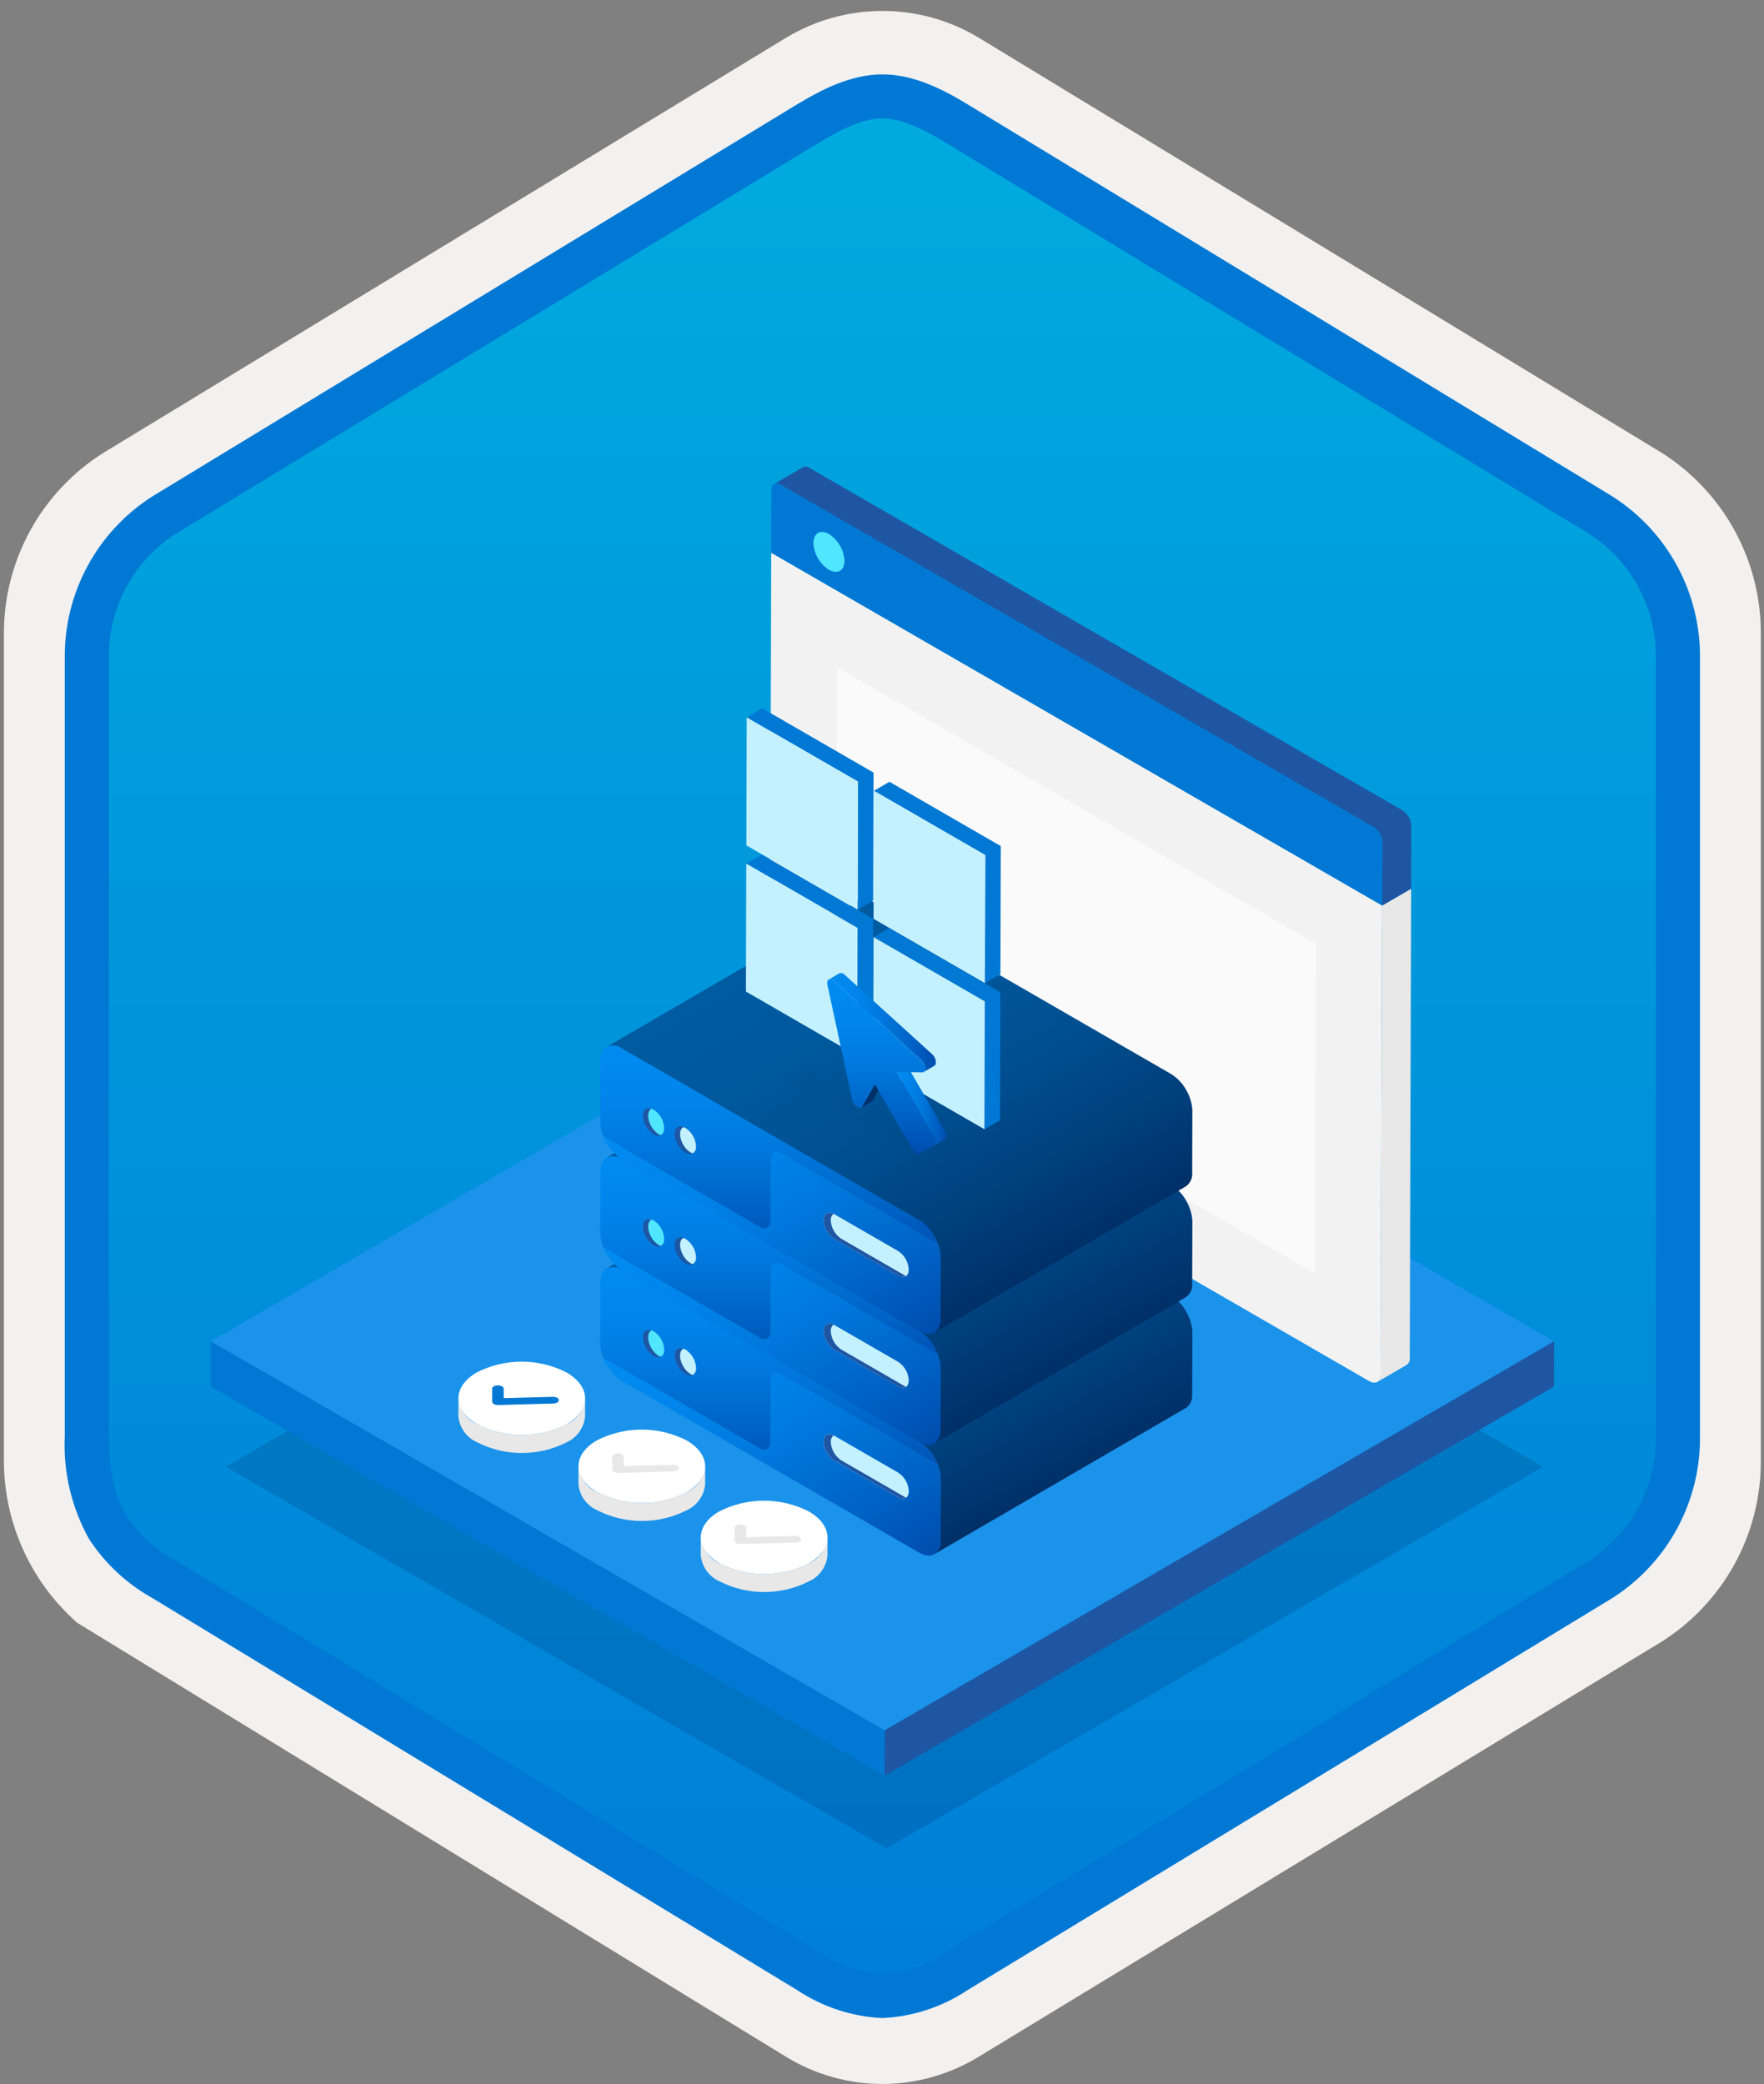 <svg width="160" height="189" viewBox="0 0 160 189" fill="none" xmlns="http://www.w3.org/2000/svg">
<rect x="0" y="0" width="160" height="189" fill="#808080" stroke="none"/>
<g clip-path="url(#clip0_930_289)">
<path d="M80.033 188.99C83.115 188.985 86.135 188.132 88.764 186.524L150.739 148.864C153.52 147.101 155.804 144.656 157.375 141.761C158.945 138.867 159.749 135.619 159.711 132.326V57.611C159.747 54.319 158.942 51.072 157.372 48.178C155.802 45.284 153.519 42.838 150.739 41.074L88.764 3.414C86.13 1.828 83.115 0.991 80.041 0.991C76.967 0.991 73.952 1.828 71.318 3.414L9.343 41.089C6.56 42.851 4.273 45.295 2.7 48.19C1.127 51.084 0.32 54.333 0.355 57.627V132.326C0.337 135.11 0.912 137.865 2.041 140.409C3.171 142.953 4.83 145.227 6.907 147.079V147.105L71.318 186.539C73.944 188.139 76.959 188.987 80.033 188.99V188.99ZM80.681 7.943C82.633 7.943 85.11 9.156 86.82 10.2L147.577 47.394C151.329 49.679 153.445 56.275 153.445 61.026L152.813 132.326C152.813 137.077 149.614 141.345 145.861 143.63L85.466 180.011C82.031 182.099 79.241 182.099 75.806 180.011L14.598 143.539C10.846 141.255 7.827 137.062 7.827 132.326V58.679C7.86 56.314 8.469 53.992 9.602 51.916C10.734 49.839 12.356 48.07 14.327 46.762L74.903 10.2C76.613 9.156 78.729 7.943 80.681 7.943Z" fill="#F2F1F0"/>
<path fill-rule="evenodd" clip-rule="evenodd" d="M87.932 11.524C85.561 10.05 82.825 9.269 80.034 9.269C77.242 9.269 74.506 10.05 72.135 11.524L16.001 45.855C13.475 47.467 11.402 49.697 9.98 52.334C8.558 54.972 7.834 57.929 7.876 60.925V129.028C7.836 132.024 8.561 134.98 9.983 137.617C11.405 140.255 13.476 142.485 16.001 144.098L72.135 178.429C74.506 179.903 77.242 180.684 80.034 180.684C82.825 180.684 85.561 179.903 87.932 178.429L144.066 144.098C146.591 142.485 148.663 140.255 150.085 137.618C151.507 134.981 152.232 132.024 152.192 129.028V60.925C152.23 57.929 151.504 54.974 150.082 52.337C148.66 49.7 146.59 47.469 144.066 45.855L87.932 11.524Z" fill="url(#paint0_linear_930_289)"/>
<path fill-rule="evenodd" clip-rule="evenodd" d="M80.034 10.745C81.717 10.745 83.6 11.611 85.666 12.869L144.132 48.411C146.024 49.625 147.573 51.301 148.634 53.283C149.694 55.264 150.231 57.483 150.192 59.73V130.208C150.231 132.455 149.694 134.674 148.634 136.655C147.573 138.636 146.024 140.313 144.132 141.526L85.668 177.068L85.666 177.069C83.996 178.209 82.051 178.88 80.034 179.012C78.016 178.88 76.071 178.209 74.401 177.069L74.4 177.068L15.938 141.528L15.936 141.527C14.147 140.564 12.622 139.176 11.494 137.487C10.517 135.884 9.876 133.669 9.876 130.208V59.73C9.837 57.483 10.373 55.264 11.434 53.283C12.495 51.302 14.044 49.625 15.935 48.411L74.392 12.874L74.396 12.872C76.48 11.619 78.34 10.745 80.034 10.745ZM87.746 9.452L146.21 44.993C148.689 46.563 150.723 48.742 152.121 51.322C153.518 53.902 154.231 56.796 154.192 59.73V130.208C154.231 133.142 153.518 136.037 152.121 138.616C150.723 141.196 148.688 143.375 146.21 144.945L87.745 180.486C85.451 182.011 82.786 182.884 80.034 183.012C77.282 182.884 74.616 182.011 72.322 180.486H72.321L13.857 144.944L13.855 144.943C11.52 143.65 9.536 141.805 8.078 139.569C6.484 136.716 5.721 133.473 5.876 130.208V59.73C5.837 56.796 6.55 53.901 7.947 51.322C9.344 48.742 11.379 46.563 13.858 44.993L72.322 9.451L72.33 9.447C74.421 8.189 77.129 6.745 80.034 6.745C82.92 6.745 85.637 8.168 87.746 9.452V9.452Z" fill="#0078D4"/>
<path opacity="0.2" d="M139.965 133.017L80.415 167.624L20.476 133.018L80.026 98.411L139.965 133.017Z" fill="#003067"/>
<path d="M140.956 121.64L80.233 156.928L19.122 121.645L79.844 86.357L140.956 121.64Z" fill="#1B93EB"/>
<path d="M140.956 121.64L140.944 125.746L80.222 161.034L80.233 156.928L140.956 121.64Z" fill="#1F56A3"/>
<path d="M80.234 156.928L80.222 161.034L19.11 125.751L19.122 121.645L80.234 156.928Z" fill="#0078D4"/>
<path d="M69.953 50.125L125.369 82.12L125.248 124.647C125.246 125.312 124.769 125.584 124.182 125.245L70.883 94.473C70.577 94.273 70.323 94.004 70.141 93.688C69.958 93.372 69.852 93.017 69.832 92.653L69.953 50.125Z" fill="#F2F2F2"/>
<path opacity="0.6" d="M75.84 90.406L75.924 60.501L119.358 85.578L119.273 115.483L75.84 90.406Z" fill="white"/>
<path d="M125.248 124.647L125.369 82.12L127.994 80.594L127.873 123.121C127.886 123.251 127.864 123.381 127.81 123.499C127.756 123.617 127.671 123.719 127.565 123.794L124.94 125.319C125.046 125.244 125.131 125.143 125.185 125.025C125.239 124.907 125.261 124.776 125.248 124.647V124.647Z" fill="#E8E8E8"/>
<path d="M72.83 42.369C72.922 42.327 73.024 42.309 73.125 42.319C73.227 42.33 73.323 42.367 73.405 42.426L127.196 73.483C127.432 73.636 127.629 73.842 127.771 74.085C127.912 74.329 127.994 74.602 128.01 74.883L127.994 80.594L125.369 82.12L125.385 76.409C125.369 76.128 125.287 75.854 125.145 75.611C125.004 75.368 124.807 75.161 124.571 75.008L70.78 43.952C70.698 43.892 70.601 43.855 70.5 43.845C70.399 43.835 70.297 43.852 70.205 43.895L72.83 42.369Z" fill="#1F56A3"/>
<path d="M124.571 75.008C124.807 75.161 125.004 75.368 125.146 75.611C125.287 75.854 125.369 76.128 125.385 76.409L125.369 82.12L69.953 50.125L69.968 44.833L69.969 44.414C69.97 43.904 70.328 43.691 70.78 43.952L124.571 75.008Z" fill="#0078D4"/>
<path d="M75.189 48.431C75.598 48.696 75.939 49.054 76.183 49.476C76.428 49.898 76.569 50.371 76.596 50.858C76.593 51.76 75.957 52.113 75.18 51.665C74.77 51.403 74.428 51.046 74.185 50.625C73.942 50.203 73.803 49.729 73.782 49.243C73.784 48.341 74.42 47.987 75.189 48.431Z" fill="#50E6FF"/>
<path d="M81.195 103.251C81.228 103.279 81.262 103.308 81.297 103.335C81.262 103.307 81.228 103.279 81.195 103.251Z" fill="#003067"/>
<path d="M59.76 121.152C59.763 121.161 59.764 121.169 59.767 121.178C59.84 121.262 59.907 121.352 59.966 121.446C59.905 121.343 59.836 121.245 59.76 121.152V121.152Z" fill="#0078D4"/>
<path d="M58.447 121.917C58.489 122.029 58.54 122.137 58.598 122.242C58.546 122.144 58.502 122.042 58.467 121.938C58.46 121.93 58.453 121.924 58.447 121.917Z" fill="#0078D4"/>
<path d="M61.435 123.801C61.405 123.732 61.378 123.662 61.355 123.59C61.348 123.582 61.34 123.576 61.334 123.568C61.363 123.648 61.397 123.725 61.435 123.801V123.801Z" fill="#0078D4"/>
<path d="M62.648 122.811C62.651 122.82 62.651 122.828 62.654 122.837C62.727 122.921 62.794 123.011 62.854 123.105C62.793 123.001 62.724 122.903 62.648 122.811V122.811Z" fill="#0078D4"/>
<path d="M85.324 133.932C85.329 134.042 85.33 134.074 85.33 134.107L85.314 139.689C85.311 140.924 84.446 141.424 83.378 140.808L56.367 125.213C56.338 125.196 56.309 125.179 56.281 125.161C55.575 124.65 55.03 123.948 54.709 123.137L68.911 131.337C69.448 131.647 69.877 131.395 69.879 130.777L69.895 125.195C69.896 124.578 70.332 124.329 70.862 124.636L85.064 132.835C85.206 133.185 85.294 133.555 85.324 133.932V133.932ZM81.46 135.782C81.99 136.089 82.426 135.841 82.428 135.223C82.411 134.888 82.315 134.562 82.147 134.271C81.98 133.98 81.747 133.733 81.466 133.55L75.678 130.208C75.147 129.901 74.712 130.15 74.71 130.767C74.727 131.102 74.823 131.428 74.99 131.719C75.157 132.01 75.391 132.257 75.672 132.441L81.46 135.782" fill="url(#paint1_linear_930_289)"/>
<path d="M81.46 135.782C81.991 136.089 82.426 135.841 82.428 135.223C82.411 134.888 82.315 134.562 82.148 134.271C81.981 133.98 81.747 133.733 81.466 133.55L75.678 130.208C75.147 129.901 74.712 130.15 74.71 130.767C74.727 131.102 74.823 131.428 74.99 131.719C75.158 132.01 75.391 132.257 75.672 132.441L81.46 135.782" fill="#C3F1FF"/>
<path d="M82.103 135.782L76.315 132.441C76.034 132.257 75.801 132.01 75.634 131.719C75.466 131.428 75.371 131.102 75.353 130.767C75.346 130.655 75.366 130.542 75.411 130.439C75.455 130.335 75.524 130.243 75.61 130.171C75.104 129.922 74.712 130.181 74.71 130.767C74.727 131.102 74.823 131.428 74.99 131.719C75.158 132.01 75.391 132.257 75.672 132.441L81.46 135.782C81.564 135.86 81.689 135.905 81.82 135.911C81.95 135.917 82.079 135.885 82.19 135.818C82.164 135.805 82.13 135.798 82.103 135.782Z" fill="#1F56A3"/>
<path d="M83.407 130.76C83.944 131.111 84.395 131.579 84.727 132.128C85.058 132.677 85.263 133.293 85.324 133.932C85.294 133.555 85.206 133.185 85.064 132.835L70.862 124.636C70.332 124.329 69.896 124.578 69.895 125.195L69.879 130.777C69.877 131.395 69.448 131.647 68.911 131.337L54.709 123.137C54.965 123.809 55.378 124.41 55.914 124.888C55.48 124.508 55.126 124.045 54.873 123.526C54.621 123.007 54.475 122.442 54.444 121.866L54.459 116.284C54.463 115.049 55.334 114.552 56.395 115.165L83.407 130.76ZM62.849 124.681C62.948 124.611 63.026 124.517 63.077 124.407C63.127 124.298 63.147 124.177 63.136 124.057C63.118 123.722 63.021 123.396 62.854 123.105C62.687 122.815 62.453 122.568 62.172 122.384C62.074 122.314 61.96 122.271 61.84 122.259C61.72 122.247 61.599 122.267 61.489 122.317C61.127 122.524 61.115 123.177 61.435 123.801L61.446 123.822C61.459 123.846 61.471 123.869 61.485 123.893C61.647 124.187 61.881 124.435 62.166 124.613C62.264 124.684 62.379 124.727 62.499 124.739C62.618 124.75 62.739 124.73 62.849 124.681V124.681ZM59.962 123.029C60.059 122.958 60.137 122.862 60.186 122.751C60.235 122.641 60.255 122.519 60.243 122.399C60.228 122.063 60.133 121.736 59.966 121.445C59.799 121.154 59.565 120.906 59.283 120.724C59.185 120.653 59.071 120.61 58.951 120.598C58.832 120.587 58.711 120.608 58.602 120.658C58.222 120.875 58.22 121.587 58.597 122.242C58.758 122.536 58.992 122.784 59.276 122.961C59.374 123.031 59.489 123.075 59.61 123.087C59.73 123.099 59.852 123.079 59.962 123.029" fill="url(#paint2_linear_930_289)"/>
<path d="M59.077 122.242C58.7 121.587 58.702 120.875 59.082 120.658L59.091 120.656C59.014 120.621 58.931 120.604 58.846 120.604C58.762 120.604 58.679 120.623 58.602 120.658C58.222 120.875 58.22 121.587 58.598 122.242C58.758 122.536 58.992 122.784 59.276 122.961C59.374 123.03 59.487 123.073 59.606 123.085C59.725 123.098 59.845 123.079 59.955 123.031C59.886 123.015 59.82 122.991 59.756 122.961C59.472 122.784 59.238 122.536 59.077 122.242V122.242Z" fill="#1F56A3"/>
<path d="M61.965 123.893C61.951 123.869 61.938 123.846 61.926 123.822L61.915 123.801C61.594 123.177 61.607 122.524 61.969 122.317L61.977 122.316C61.9 122.282 61.817 122.264 61.733 122.264C61.649 122.265 61.566 122.283 61.489 122.317C61.127 122.524 61.114 123.177 61.435 123.801L61.446 123.822C61.458 123.846 61.471 123.869 61.485 123.893C61.646 124.187 61.881 124.435 62.166 124.613C62.263 124.682 62.376 124.725 62.495 124.737C62.613 124.749 62.732 124.73 62.841 124.682C62.774 124.666 62.708 124.643 62.646 124.613C62.361 124.435 62.126 124.187 61.965 123.893Z" fill="#1F56A3"/>
<path d="M63.136 124.057C63.118 123.722 63.021 123.396 62.854 123.105C62.687 122.815 62.453 122.568 62.172 122.384C62.11 122.354 62.044 122.331 61.977 122.316L61.969 122.317C61.607 122.524 61.594 123.177 61.915 123.801L61.926 123.822C61.938 123.846 61.951 123.869 61.965 123.893C62.126 124.187 62.361 124.435 62.646 124.613C62.708 124.643 62.774 124.666 62.841 124.682L62.849 124.681C62.948 124.611 63.026 124.517 63.077 124.407C63.127 124.298 63.147 124.177 63.136 124.057Z" fill="#C3F1FF"/>
<path d="M60.243 122.399C60.228 122.063 60.133 121.736 59.966 121.445C59.799 121.154 59.564 120.906 59.282 120.724C59.221 120.695 59.157 120.672 59.091 120.656L59.082 120.658C58.702 120.875 58.7 121.587 59.077 122.242C59.238 122.536 59.471 122.784 59.756 122.961C59.819 122.991 59.886 123.015 59.955 123.031L59.962 123.029C60.059 122.958 60.137 122.862 60.186 122.751C60.235 122.641 60.255 122.519 60.243 122.399V122.399Z" fill="#50E6FF"/>
<path d="M108.144 120.67C108.094 120.082 107.917 119.511 107.623 118.999C107.297 118.385 106.816 117.867 106.227 117.499V117.499L79.215 101.903C79.019 101.762 78.789 101.675 78.549 101.651C78.308 101.628 78.066 101.67 77.847 101.772L55.027 115.033C55.246 114.931 55.489 114.89 55.729 114.913C55.97 114.936 56.2 115.023 56.395 115.165L83.407 130.76C83.996 131.129 84.478 131.646 84.803 132.26C85.097 132.773 85.275 133.343 85.324 133.932C85.329 134.042 85.33 134.074 85.33 134.107L85.314 139.689C85.339 139.929 85.299 140.172 85.2 140.392C85.1 140.612 84.944 140.802 84.747 140.942L107.567 127.68C107.763 127.54 107.92 127.351 108.019 127.13C108.119 126.91 108.158 126.668 108.134 126.428L108.15 120.845C108.15 120.813 108.149 120.781 108.144 120.67Z" fill="url(#paint3_linear_930_289)"/>
<path d="M59.76 111.105C59.763 111.113 59.764 111.121 59.767 111.13C59.84 111.214 59.907 111.304 59.966 111.398C59.905 111.295 59.836 111.197 59.76 111.105V111.105Z" fill="#0078D4"/>
<path d="M58.447 111.869C58.489 111.981 58.54 112.089 58.598 112.194C58.546 112.096 58.502 111.994 58.467 111.89C58.46 111.882 58.453 111.877 58.447 111.869Z" fill="#0078D4"/>
<path d="M61.435 113.753C61.405 113.684 61.378 113.614 61.355 113.542C61.348 113.534 61.34 113.528 61.334 113.52C61.363 113.6 61.397 113.678 61.435 113.753Z" fill="#0078D4"/>
<path d="M62.648 112.764C62.651 112.772 62.651 112.78 62.654 112.789C62.727 112.873 62.794 112.963 62.854 113.057C62.793 112.954 62.724 112.855 62.648 112.764V112.764Z" fill="#0078D4"/>
<path d="M85.324 123.884C85.329 123.994 85.33 124.027 85.33 124.059L85.314 129.641C85.311 130.876 84.446 131.377 83.378 130.76L56.367 115.165C56.338 115.148 56.309 115.131 56.281 115.113C55.575 114.602 55.03 113.9 54.709 113.09L68.911 121.289C69.448 121.599 69.877 121.347 69.879 120.73L69.895 115.147C69.896 114.53 70.332 114.282 70.862 114.588L85.064 122.787C85.206 123.137 85.294 123.507 85.324 123.884ZM81.46 125.735C81.99 126.041 82.426 125.793 82.428 125.175C82.411 124.84 82.315 124.514 82.147 124.223C81.98 123.932 81.747 123.685 81.466 123.502L75.678 120.16C75.147 119.854 74.712 120.102 74.71 120.719C74.727 121.054 74.823 121.38 74.99 121.671C75.157 121.962 75.391 122.209 75.672 122.393L81.46 125.735" fill="url(#paint4_linear_930_289)"/>
<path d="M81.46 125.735C81.991 126.041 82.426 125.793 82.428 125.175C82.411 124.84 82.315 124.514 82.148 124.223C81.981 123.932 81.747 123.685 81.466 123.502L75.678 120.16C75.147 119.854 74.712 120.102 74.71 120.719C74.727 121.054 74.823 121.38 74.99 121.671C75.158 121.962 75.391 122.209 75.672 122.393L81.46 125.735" fill="#C3F1FF"/>
<path d="M82.103 125.735L76.315 122.393C76.034 122.209 75.801 121.962 75.634 121.671C75.466 121.38 75.371 121.054 75.353 120.719C75.346 120.607 75.366 120.494 75.411 120.391C75.455 120.287 75.524 120.196 75.61 120.124C75.104 119.874 74.712 120.133 74.71 120.719C74.727 121.054 74.823 121.38 74.99 121.671C75.158 121.962 75.391 122.209 75.672 122.393L81.46 125.735C81.564 125.812 81.689 125.857 81.82 125.863C81.95 125.87 82.079 125.837 82.19 125.77C82.164 125.757 82.13 125.75 82.103 125.735Z" fill="#1F56A3"/>
<path d="M83.407 120.712C83.944 121.063 84.395 121.531 84.727 122.08C85.058 122.629 85.263 123.245 85.324 123.884C85.294 123.507 85.206 123.137 85.064 122.787L70.862 114.588C70.332 114.282 69.896 114.53 69.895 115.147L69.879 120.73C69.877 121.347 69.448 121.599 68.911 121.289L54.709 113.09C54.965 113.761 55.378 114.362 55.914 114.84C55.48 114.46 55.126 113.997 54.873 113.478C54.621 112.959 54.475 112.394 54.444 111.818L54.459 106.236C54.463 105.001 55.334 104.504 56.395 105.117L83.407 120.712ZM62.849 114.633C62.948 114.563 63.026 114.469 63.077 114.36C63.127 114.25 63.147 114.129 63.136 114.009C63.118 113.674 63.021 113.348 62.854 113.058C62.687 112.767 62.453 112.52 62.172 112.337C62.074 112.266 61.96 112.223 61.84 112.211C61.72 112.199 61.599 112.219 61.489 112.269C61.127 112.476 61.115 113.129 61.435 113.753L61.446 113.774C61.459 113.798 61.471 113.821 61.485 113.845C61.647 114.139 61.881 114.387 62.166 114.565C62.264 114.636 62.379 114.679 62.499 114.691C62.618 114.703 62.739 114.683 62.849 114.633V114.633ZM59.962 112.982C60.059 112.91 60.137 112.814 60.186 112.703C60.235 112.593 60.255 112.471 60.243 112.351C60.228 112.015 60.133 111.688 59.966 111.397C59.799 111.106 59.565 110.859 59.283 110.676C59.185 110.605 59.071 110.562 58.951 110.551C58.832 110.539 58.711 110.56 58.602 110.61C58.222 110.827 58.22 111.54 58.597 112.194C58.758 112.488 58.992 112.736 59.276 112.913C59.374 112.983 59.489 113.027 59.61 113.039C59.73 113.051 59.852 113.031 59.962 112.982" fill="url(#paint5_linear_930_289)"/>
<path d="M59.077 112.194C58.7 111.54 58.702 110.827 59.082 110.61L59.091 110.609C59.014 110.574 58.931 110.556 58.846 110.556C58.762 110.556 58.679 110.575 58.602 110.61C58.222 110.827 58.22 111.54 58.598 112.194C58.758 112.488 58.992 112.736 59.276 112.913C59.374 112.982 59.487 113.025 59.606 113.037C59.725 113.05 59.845 113.031 59.955 112.983C59.886 112.967 59.82 112.944 59.756 112.913C59.472 112.736 59.238 112.488 59.077 112.194V112.194Z" fill="#1F56A3"/>
<path d="M61.965 113.845C61.951 113.821 61.938 113.798 61.926 113.774L61.915 113.753C61.594 113.13 61.607 112.476 61.969 112.269L61.977 112.268C61.9 112.234 61.817 112.216 61.733 112.216C61.649 112.217 61.566 112.235 61.489 112.269C61.127 112.476 61.114 113.13 61.435 113.753L61.446 113.774C61.458 113.798 61.471 113.821 61.485 113.845C61.646 114.139 61.881 114.388 62.166 114.565C62.263 114.634 62.376 114.677 62.495 114.689C62.613 114.701 62.732 114.682 62.841 114.634C62.774 114.619 62.708 114.595 62.646 114.565C62.361 114.388 62.126 114.139 61.965 113.845Z" fill="#1F56A3"/>
<path d="M63.136 114.009C63.118 113.674 63.021 113.348 62.854 113.058C62.687 112.767 62.453 112.52 62.172 112.337C62.11 112.307 62.044 112.284 61.977 112.268L61.969 112.269C61.607 112.476 61.594 113.13 61.915 113.753L61.926 113.774C61.938 113.798 61.951 113.821 61.965 113.845C62.126 114.139 62.361 114.388 62.646 114.565C62.708 114.595 62.774 114.619 62.841 114.634L62.849 114.633C62.948 114.563 63.026 114.469 63.077 114.36C63.127 114.25 63.147 114.129 63.136 114.009Z" fill="#C3F1FF"/>
<path d="M60.243 112.351C60.228 112.015 60.133 111.688 59.966 111.397C59.799 111.106 59.564 110.859 59.282 110.676C59.221 110.647 59.157 110.624 59.091 110.609L59.082 110.61C58.702 110.827 58.7 111.54 59.077 112.194C59.238 112.488 59.471 112.736 59.756 112.913C59.819 112.944 59.886 112.967 59.955 112.983L59.962 112.982C60.059 112.91 60.137 112.814 60.186 112.703C60.235 112.593 60.255 112.471 60.243 112.351V112.351Z" fill="#50E6FF"/>
<path d="M108.144 110.622C108.094 110.034 107.917 109.463 107.623 108.951C107.297 108.337 106.816 107.82 106.227 107.451V107.451L79.215 91.856C79.019 91.714 78.789 91.627 78.549 91.604C78.308 91.58 78.066 91.622 77.847 91.724L55.027 104.985C55.246 104.883 55.489 104.842 55.729 104.865C55.97 104.888 56.2 104.975 56.395 105.117L83.407 120.712C83.996 121.081 84.478 121.598 84.803 122.213C85.097 122.725 85.275 123.295 85.324 123.884C85.329 123.994 85.33 124.027 85.33 124.059L85.314 129.641C85.339 129.881 85.299 130.124 85.2 130.344C85.1 130.564 84.944 130.754 84.747 130.894L107.567 117.633C107.763 117.492 107.92 117.303 108.019 117.083C108.119 116.863 108.158 116.62 108.134 116.38L108.15 110.797C108.15 110.765 108.149 110.733 108.144 110.622Z" fill="url(#paint6_linear_930_289)"/>
<path d="M59.76 101.057C59.763 101.065 59.764 101.074 59.767 101.082C59.84 101.166 59.907 101.256 59.966 101.35C59.905 101.248 59.836 101.15 59.76 101.057V101.057Z" fill="#0078D4"/>
<path d="M58.447 101.821C58.489 101.933 58.54 102.041 58.598 102.146C58.546 102.048 58.502 101.946 58.467 101.842C58.46 101.834 58.453 101.829 58.447 101.821Z" fill="#0078D4"/>
<path d="M61.435 103.706C61.405 103.637 61.378 103.566 61.355 103.494C61.348 103.486 61.34 103.48 61.334 103.472C61.363 103.552 61.397 103.63 61.435 103.706Z" fill="#0078D4"/>
<path d="M62.648 102.716C62.651 102.724 62.651 102.732 62.654 102.741C62.727 102.825 62.794 102.915 62.854 103.009C62.793 102.906 62.724 102.808 62.648 102.716V102.716Z" fill="#0078D4"/>
<path d="M85.324 113.836C85.329 113.946 85.33 113.979 85.33 114.011L85.314 119.593C85.311 120.828 84.446 121.329 83.378 120.712L56.367 105.117C56.338 105.1 56.309 105.083 56.281 105.065C55.575 104.554 55.03 103.852 54.709 103.042L68.911 111.241C69.448 111.551 69.877 111.299 69.879 110.682L69.895 105.1C69.896 104.482 70.332 104.234 70.862 104.54L85.064 112.739C85.206 113.09 85.294 113.459 85.324 113.836V113.836ZM81.46 115.687C81.99 115.993 82.426 115.745 82.428 115.127C82.411 114.792 82.315 114.466 82.147 114.175C81.98 113.885 81.747 113.637 81.466 113.454L75.678 110.112C75.147 109.806 74.712 110.054 74.71 110.671C74.727 111.006 74.823 111.333 74.99 111.623C75.157 111.914 75.391 112.161 75.672 112.345L81.46 115.687" fill="url(#paint7_linear_930_289)"/>
<path d="M81.46 115.687C81.991 115.993 82.426 115.745 82.428 115.127C82.411 114.792 82.315 114.466 82.148 114.175C81.981 113.885 81.747 113.637 81.466 113.454L75.678 110.112C75.147 109.806 74.712 110.054 74.71 110.671C74.727 111.006 74.823 111.333 74.99 111.623C75.158 111.914 75.391 112.161 75.672 112.345L81.46 115.687" fill="#C3F1FF"/>
<path d="M82.103 115.687L76.315 112.345C76.034 112.161 75.801 111.914 75.634 111.623C75.466 111.333 75.371 111.006 75.353 110.672C75.346 110.559 75.366 110.446 75.411 110.343C75.455 110.239 75.524 110.148 75.61 110.076C75.104 109.826 74.712 110.085 74.71 110.672C74.727 111.006 74.823 111.333 74.99 111.623C75.158 111.914 75.391 112.161 75.672 112.345L81.46 115.687C81.564 115.764 81.689 115.809 81.82 115.815C81.95 115.822 82.079 115.789 82.19 115.722C82.164 115.709 82.13 115.702 82.103 115.687Z" fill="#1F56A3"/>
<path d="M83.407 110.664C83.944 111.015 84.395 111.483 84.727 112.032C85.058 112.581 85.263 113.197 85.324 113.836C85.294 113.459 85.206 113.09 85.064 112.739L70.862 104.54C70.332 104.234 69.896 104.482 69.895 105.1L69.879 110.682C69.877 111.299 69.448 111.551 68.911 111.241L54.709 103.042C54.965 103.713 55.378 104.314 55.914 104.793C55.48 104.412 55.126 103.949 54.873 103.43C54.621 102.911 54.475 102.347 54.444 101.77L54.459 96.188C54.463 94.953 55.334 94.457 56.395 95.069L83.407 110.664ZM62.849 104.585C62.948 104.516 63.026 104.421 63.077 104.312C63.127 104.202 63.147 104.081 63.136 103.961C63.118 103.626 63.021 103.3 62.854 103.01C62.687 102.719 62.453 102.472 62.172 102.289C62.074 102.218 61.96 102.175 61.84 102.163C61.72 102.152 61.599 102.172 61.489 102.221C61.127 102.428 61.115 103.082 61.435 103.706L61.446 103.726C61.459 103.75 61.471 103.774 61.485 103.797C61.647 104.092 61.881 104.34 62.166 104.518C62.264 104.588 62.379 104.631 62.499 104.643C62.618 104.655 62.739 104.635 62.849 104.585V104.585ZM59.962 102.934C60.059 102.862 60.137 102.766 60.186 102.656C60.235 102.545 60.255 102.424 60.243 102.303C60.228 101.968 60.133 101.641 59.966 101.349C59.799 101.058 59.565 100.811 59.283 100.628C59.185 100.558 59.071 100.514 58.951 100.503C58.832 100.491 58.711 100.512 58.602 100.562C58.222 100.779 58.22 101.492 58.597 102.146C58.758 102.44 58.992 102.688 59.276 102.865C59.374 102.936 59.489 102.979 59.61 102.991C59.73 103.003 59.852 102.983 59.962 102.934" fill="url(#paint8_linear_930_289)"/>
<path d="M59.077 102.146C58.7 101.492 58.702 100.779 59.082 100.562L59.091 100.561C59.014 100.526 58.931 100.508 58.846 100.508C58.762 100.508 58.679 100.527 58.602 100.562C58.222 100.779 58.22 101.492 58.598 102.146C58.758 102.44 58.992 102.688 59.276 102.865C59.374 102.934 59.487 102.977 59.606 102.99C59.725 103.002 59.845 102.983 59.955 102.935C59.886 102.919 59.82 102.896 59.756 102.865C59.472 102.688 59.238 102.44 59.077 102.146V102.146Z" fill="#1F56A3"/>
<path d="M61.965 103.797C61.951 103.774 61.938 103.75 61.926 103.726L61.915 103.706C61.594 103.082 61.607 102.428 61.969 102.221L61.977 102.22C61.9 102.186 61.817 102.168 61.733 102.169C61.649 102.169 61.566 102.187 61.489 102.221C61.127 102.428 61.114 103.082 61.435 103.706L61.446 103.726C61.458 103.75 61.471 103.774 61.485 103.797C61.646 104.092 61.881 104.34 62.166 104.518C62.263 104.587 62.376 104.629 62.495 104.641C62.613 104.653 62.732 104.634 62.841 104.586C62.774 104.571 62.708 104.548 62.646 104.518C62.361 104.34 62.126 104.092 61.965 103.797V103.797Z" fill="#1F56A3"/>
<path d="M63.136 103.961C63.118 103.626 63.021 103.3 62.854 103.01C62.687 102.719 62.453 102.472 62.172 102.289C62.11 102.259 62.044 102.236 61.977 102.22L61.969 102.221C61.607 102.428 61.594 103.082 61.915 103.706L61.926 103.726C61.938 103.75 61.951 103.774 61.965 103.797C62.126 104.092 62.361 104.34 62.646 104.518C62.708 104.548 62.774 104.571 62.841 104.586L62.849 104.585C62.948 104.516 63.026 104.421 63.077 104.312C63.127 104.202 63.147 104.081 63.136 103.961Z" fill="#C3F1FF"/>
<path d="M60.243 102.303C60.228 101.968 60.133 101.641 59.966 101.349C59.799 101.058 59.564 100.811 59.282 100.628C59.221 100.599 59.157 100.576 59.091 100.561L59.082 100.562C58.702 100.779 58.7 101.492 59.077 102.146C59.238 102.44 59.471 102.688 59.756 102.865C59.819 102.896 59.886 102.919 59.955 102.935L59.962 102.934C60.059 102.862 60.137 102.766 60.186 102.656C60.235 102.545 60.255 102.424 60.243 102.303V102.303Z" fill="#50E6FF"/>
<path d="M108.144 100.575C108.094 99.986 107.917 99.416 107.623 98.903C107.297 98.289 106.816 97.772 106.227 97.403V97.403L79.215 81.808C79.019 81.666 78.789 81.579 78.549 81.556C78.308 81.533 78.066 81.574 77.847 81.676L55.027 94.938C55.246 94.836 55.489 94.794 55.729 94.817C55.97 94.84 56.2 94.927 56.395 95.069L83.407 110.664C83.996 111.033 84.478 111.551 84.803 112.165C85.097 112.677 85.275 113.248 85.324 113.836C85.329 113.946 85.33 113.979 85.33 114.011L85.314 119.593C85.339 119.834 85.299 120.076 85.2 120.296C85.1 120.516 84.944 120.706 84.747 120.846L107.567 107.585C107.763 107.445 107.92 107.255 108.019 107.035C108.119 106.815 108.158 106.572 108.134 106.332L108.149 100.75C108.15 100.717 108.149 100.685 108.144 100.575Z" fill="url(#paint9_linear_930_289)"/>
<path d="M79.228 84.982L89.329 90.813L89.296 102.412L90.706 101.593L90.739 89.994L80.638 84.163L79.228 84.982Z" fill="#0078D4"/>
<path d="M80.675 70.898L79.266 71.718L89.367 77.549L89.334 89.155L90.743 88.336L90.775 76.73L80.675 70.898Z" fill="#0078D4"/>
<path d="M67.69 78.321L77.784 84.149L77.752 95.748L79.161 94.929L79.194 83.33L69.1 77.502L67.69 78.321Z" fill="#0078D4"/>
<path d="M69.138 64.237L67.728 65.057L77.823 70.884L77.79 82.491L79.2 81.672L79.233 70.065L69.138 64.237Z" fill="#0078D4"/>
<path d="M79.195 96.581L89.295 102.412L89.328 90.813L79.228 84.982L79.195 96.581Z" fill="#C3F1FF"/>
<path d="M79.265 71.718L79.232 83.324L89.333 89.155L89.366 77.549L79.265 71.718Z" fill="#C3F1FF"/>
<path d="M67.657 89.92L77.752 95.748L77.784 84.149L67.691 78.321L67.657 89.92Z" fill="#C3F1FF"/>
<path d="M67.695 76.663L77.789 82.491L77.822 70.884L67.728 65.057L67.695 76.663Z" fill="#C3F1FF"/>
<g opacity="0.2">
<path opacity="0.2" d="M84.441 103.325C84.51 103.349 84.57 103.394 84.612 103.453C84.654 103.512 84.676 103.583 84.676 103.656C84.676 103.729 84.653 103.8 84.61 103.859C84.568 103.918 84.508 103.962 84.439 103.985L83.728 104.398C83.552 104.489 83.357 104.536 83.159 104.537C82.961 104.537 82.766 104.491 82.589 104.402L71.786 98.165C71.467 97.98 71.465 97.686 71.782 97.501L72.493 97.088C72.67 96.998 72.867 96.95 73.066 96.95C73.265 96.95 73.461 96.998 73.638 97.088L84.441 103.325Z" fill="#003067"/>
</g>
<path d="M79.351 98.334L78.207 100.351C78.185 100.391 78.153 100.424 78.114 100.448L79.082 99.885C79.122 99.861 79.154 99.828 79.176 99.788L80.32 97.771L79.351 98.334Z" fill="#003067"/>
<path d="M85.683 102.529L82.288 96.65L81.319 97.213L84.714 103.092C84.902 103.418 84.901 103.776 84.712 103.884L85.681 103.321C85.87 103.213 85.871 102.855 85.683 102.529Z" fill="url(#paint10_linear_930_289)"/>
<path d="M83.783 97.217L84.752 96.653C84.998 96.51 84.912 95.933 84.542 95.597L76.619 88.401C76.577 88.362 76.531 88.328 76.482 88.299C76.432 88.263 76.374 88.242 76.313 88.236C76.252 88.23 76.191 88.241 76.136 88.266L75.167 88.829C75.222 88.804 75.284 88.793 75.344 88.799C75.405 88.805 75.463 88.826 75.513 88.862C75.562 88.891 75.608 88.925 75.65 88.964L83.573 96.16C83.943 96.496 84.029 97.073 83.783 97.217Z" fill="url(#paint11_linear_930_289)"/>
<path d="M75.513 88.862C75.562 88.891 75.608 88.925 75.65 88.964L83.573 96.16C83.998 96.547 84.049 97.253 83.649 97.249L81.319 97.213L84.714 103.092C84.902 103.418 84.901 103.776 84.712 103.884L83.435 104.612C83.379 104.636 83.317 104.645 83.257 104.638C83.196 104.632 83.138 104.61 83.088 104.574C82.945 104.485 82.827 104.361 82.746 104.214L79.351 98.334L78.207 100.351C78.115 100.51 77.94 100.511 77.767 100.411C77.648 100.335 77.545 100.236 77.465 100.12C77.385 100.004 77.328 99.873 77.299 99.735L75.047 89.308C74.952 88.882 75.202 88.683 75.513 88.862Z" fill="url(#paint12_linear_930_289)"/>
<path d="M53.071 126.827L53.067 128.457C53.02 128.961 52.84 129.442 52.546 129.853C52.253 130.265 51.855 130.59 51.394 130.798C50.136 131.438 48.745 131.771 47.334 131.771C45.923 131.771 44.532 131.438 43.274 130.798C42.805 130.59 42.4 130.26 42.102 129.842C41.803 129.425 41.621 128.936 41.575 128.425L41.58 126.794C41.626 127.305 41.808 127.795 42.106 128.212C42.405 128.629 42.81 128.959 43.279 129.168C44.536 129.807 45.928 130.141 47.339 130.141C48.75 130.141 50.141 129.807 51.399 129.168C51.86 128.96 52.257 128.634 52.551 128.223C52.845 127.812 53.024 127.33 53.071 126.827V126.827Z" fill="#E8E8E8"/>
<path d="M51.379 124.46C53.626 125.758 53.638 127.866 51.399 129.168C50.141 129.807 48.75 130.141 47.339 130.141C45.928 130.141 44.536 129.807 43.279 129.168C41.025 127.866 41.013 125.758 43.246 124.46C44.505 123.819 45.899 123.484 47.312 123.484C48.726 123.484 50.119 123.819 51.379 124.46V124.46Z" fill="white"/>
<path d="M50.533 126.762C50.572 126.78 50.607 126.808 50.633 126.843C50.66 126.877 50.678 126.918 50.685 126.961C50.7 127.131 50.477 127.272 50.19 127.28L45.196 127.417C45.062 127.424 44.928 127.396 44.808 127.336C44.763 127.316 44.725 127.286 44.696 127.247C44.667 127.208 44.649 127.162 44.643 127.113L44.637 125.938C44.636 125.772 44.872 125.635 45.159 125.635C45.289 125.632 45.418 125.662 45.533 125.724C45.575 125.742 45.611 125.772 45.638 125.81C45.665 125.848 45.681 125.892 45.684 125.938L45.689 126.796L50.137 126.675C50.274 126.667 50.411 126.697 50.533 126.762V126.762Z" fill="#0078D4"/>
<path d="M63.961 132.989L63.956 134.619C63.909 135.122 63.73 135.604 63.436 136.015C63.142 136.426 62.744 136.752 62.284 136.96C61.026 137.599 59.635 137.933 58.223 137.933C56.812 137.933 55.421 137.599 54.163 136.96C53.694 136.751 53.29 136.421 52.991 136.004C52.692 135.587 52.51 135.098 52.464 134.586L52.469 132.956C52.515 133.467 52.697 133.957 52.995 134.374C53.294 134.791 53.699 135.121 54.168 135.329C55.426 135.969 56.817 136.303 58.228 136.303C59.639 136.303 61.03 135.969 62.288 135.329C62.749 135.122 63.147 134.796 63.44 134.385C63.734 133.974 63.914 133.492 63.961 132.989V132.989Z" fill="#E8E8E8"/>
<path d="M62.268 130.622C64.516 131.92 64.527 134.028 62.288 135.329C61.03 135.969 59.639 136.303 58.228 136.303C56.817 136.303 55.426 135.969 54.168 135.329C51.914 134.028 51.902 131.92 54.135 130.622C55.395 129.981 56.788 129.646 58.202 129.646C59.615 129.646 61.009 129.981 62.268 130.622V130.622Z" fill="white"/>
<path d="M61.422 132.924C61.462 132.942 61.496 132.97 61.523 133.004C61.549 133.039 61.567 133.08 61.575 133.123C61.589 133.293 61.366 133.434 61.079 133.441L56.085 133.579C55.951 133.586 55.817 133.558 55.697 133.498C55.653 133.478 55.614 133.448 55.585 133.408C55.556 133.369 55.538 133.324 55.532 133.275L55.526 132.1C55.525 131.934 55.761 131.797 56.048 131.797C56.178 131.794 56.307 131.824 56.422 131.885C56.464 131.904 56.5 131.934 56.527 131.972C56.554 132.01 56.57 132.054 56.574 132.1L56.578 132.958L61.026 132.836C61.163 132.829 61.3 132.859 61.422 132.924V132.924Z" fill="#E8E8E8"/>
<path d="M75.056 139.435L75.051 141.065C75.004 141.569 74.825 142.05 74.531 142.461C74.237 142.873 73.84 143.198 73.379 143.406C72.121 144.046 70.73 144.379 69.319 144.379C67.908 144.379 66.516 144.046 65.259 143.406C64.79 143.198 64.385 142.868 64.086 142.45C63.788 142.033 63.606 141.544 63.56 141.033L63.564 139.402C63.61 139.913 63.792 140.403 64.091 140.82C64.39 141.237 64.794 141.567 65.263 141.776C66.521 142.415 67.912 142.749 69.323 142.749C70.734 142.749 72.126 142.415 73.383 141.776C73.844 141.568 74.242 141.242 74.536 140.831C74.829 140.42 75.009 139.938 75.056 139.435Z" fill="#E8E8E8"/>
<path d="M73.363 137.068C75.611 138.366 75.623 140.474 73.383 141.776C72.126 142.415 70.734 142.749 69.323 142.749C67.912 142.749 66.521 142.415 65.263 141.776C63.009 140.474 62.998 138.366 65.23 137.068C66.49 136.427 67.883 136.092 69.297 136.092C70.71 136.092 72.104 136.427 73.363 137.068V137.068Z" fill="white"/>
<path d="M72.517 139.37C72.557 139.388 72.591 139.416 72.618 139.451C72.645 139.485 72.662 139.526 72.67 139.569C72.684 139.739 72.462 139.88 72.174 139.888L67.18 140.025C67.046 140.032 66.912 140.004 66.793 139.944C66.748 139.924 66.709 139.894 66.68 139.855C66.651 139.816 66.633 139.77 66.628 139.721L66.621 138.546C66.62 138.38 66.856 138.243 67.143 138.243C67.273 138.24 67.402 138.27 67.517 138.331C67.559 138.35 67.596 138.38 67.623 138.418C67.649 138.456 67.665 138.5 67.669 138.546L67.674 139.404L72.121 139.283C72.259 139.275 72.396 139.305 72.517 139.37V139.37Z" fill="#E8E8E8"/>
</g>
<defs>
<linearGradient id="paint0_linear_930_289" x1="80.034" y1="9.269" x2="80.034" y2="180.684" gradientUnits="userSpaceOnUse">
<stop stop-color="#00ABDE"/>
<stop offset="1" stop-color="#007ED8"/>
</linearGradient>
<linearGradient id="paint1_linear_930_289" x1="79.189" y1="144.151" x2="63.97" y2="117.791" gradientUnits="userSpaceOnUse">
<stop stop-color="#004DAE"/>
<stop offset="0.21" stop-color="#0061C4"/>
<stop offset="0.51" stop-color="#0078DD"/>
<stop offset="0.78" stop-color="#0086EC"/>
<stop offset="1" stop-color="#008BF1"/>
</linearGradient>
<linearGradient id="paint2_linear_930_289" x1="69.884" y1="133.932" x2="69.884" y2="114.903" gradientUnits="userSpaceOnUse">
<stop stop-color="#004DAE"/>
<stop offset="0.21" stop-color="#0061C4"/>
<stop offset="0.51" stop-color="#0078DD"/>
<stop offset="0.78" stop-color="#0086EC"/>
<stop offset="1" stop-color="#008BF1"/>
</linearGradient>
<linearGradient id="paint3_linear_930_289" x1="92.541" y1="136.442" x2="73.855" y2="104.077" gradientUnits="userSpaceOnUse">
<stop stop-color="#003067"/>
<stop offset="0.2" stop-color="#003F7C"/>
<stop offset="0.47" stop-color="#004F90"/>
<stop offset="0.74" stop-color="#00589D"/>
<stop offset="1" stop-color="#005BA1"/>
</linearGradient>
<linearGradient id="paint4_linear_930_289" x1="79.189" y1="134.103" x2="63.97" y2="107.743" gradientUnits="userSpaceOnUse">
<stop stop-color="#004DAE"/>
<stop offset="0.21" stop-color="#0061C4"/>
<stop offset="0.51" stop-color="#0078DD"/>
<stop offset="0.78" stop-color="#0086EC"/>
<stop offset="1" stop-color="#008BF1"/>
</linearGradient>
<linearGradient id="paint5_linear_930_289" x1="69.884" y1="123.884" x2="69.884" y2="104.855" gradientUnits="userSpaceOnUse">
<stop stop-color="#004DAE"/>
<stop offset="0.21" stop-color="#0061C4"/>
<stop offset="0.51" stop-color="#0078DD"/>
<stop offset="0.78" stop-color="#0086EC"/>
<stop offset="1" stop-color="#008BF1"/>
</linearGradient>
<linearGradient id="paint6_linear_930_289" x1="92.541" y1="126.394" x2="73.855" y2="94.029" gradientUnits="userSpaceOnUse">
<stop stop-color="#003067"/>
<stop offset="0.2" stop-color="#003F7C"/>
<stop offset="0.47" stop-color="#004F90"/>
<stop offset="0.74" stop-color="#00589D"/>
<stop offset="1" stop-color="#005BA1"/>
</linearGradient>
<linearGradient id="paint7_linear_930_289" x1="79.189" y1="124.055" x2="63.97" y2="97.695" gradientUnits="userSpaceOnUse">
<stop stop-color="#004DAE"/>
<stop offset="0.21" stop-color="#0061C4"/>
<stop offset="0.51" stop-color="#0078DD"/>
<stop offset="0.78" stop-color="#0086EC"/>
<stop offset="1" stop-color="#008BF1"/>
</linearGradient>
<linearGradient id="paint8_linear_930_289" x1="69.884" y1="113.836" x2="69.884" y2="94.807" gradientUnits="userSpaceOnUse">
<stop stop-color="#004DAE"/>
<stop offset="0.21" stop-color="#0061C4"/>
<stop offset="0.51" stop-color="#0078DD"/>
<stop offset="0.78" stop-color="#0086EC"/>
<stop offset="1" stop-color="#008BF1"/>
</linearGradient>
<linearGradient id="paint9_linear_930_289" x1="92.541" y1="116.346" x2="73.855" y2="83.981" gradientUnits="userSpaceOnUse">
<stop stop-color="#003067"/>
<stop offset="0.2" stop-color="#003F7C"/>
<stop offset="0.47" stop-color="#004F90"/>
<stop offset="0.74" stop-color="#00589D"/>
<stop offset="1" stop-color="#005BA1"/>
</linearGradient>
<linearGradient id="paint10_linear_930_289" x1="81.319" y1="100.267" x2="85.823" y2="100.267" gradientUnits="userSpaceOnUse">
<stop stop-color="#008BF1"/>
<stop offset="0.22" stop-color="#0086EC"/>
<stop offset="0.49" stop-color="#0078DD"/>
<stop offset="0.79" stop-color="#0061C4"/>
<stop offset="1" stop-color="#004DAE"/>
</linearGradient>
<linearGradient id="paint11_linear_930_289" x1="75.167" y1="92.725" x2="84.891" y2="92.725" gradientUnits="userSpaceOnUse">
<stop stop-color="#008BF1"/>
<stop offset="0.22" stop-color="#0086EC"/>
<stop offset="0.49" stop-color="#0078DD"/>
<stop offset="0.79" stop-color="#0061C4"/>
<stop offset="1" stop-color="#004DAE"/>
</linearGradient>
<linearGradient id="paint12_linear_930_289" x1="79.94" y1="104.642" x2="79.94" y2="88.796" gradientUnits="userSpaceOnUse">
<stop stop-color="#004DAE"/>
<stop offset="0.21" stop-color="#0061C4"/>
<stop offset="0.51" stop-color="#0078DD"/>
<stop offset="0.78" stop-color="#0086EC"/>
<stop offset="1" stop-color="#008BF1"/>
</linearGradient>
<clipPath id="clip0_930_289">
<rect width="159.356" height="188" fill="white" transform="translate(0.355 0.991)"/>
</clipPath>
</defs>
</svg>
